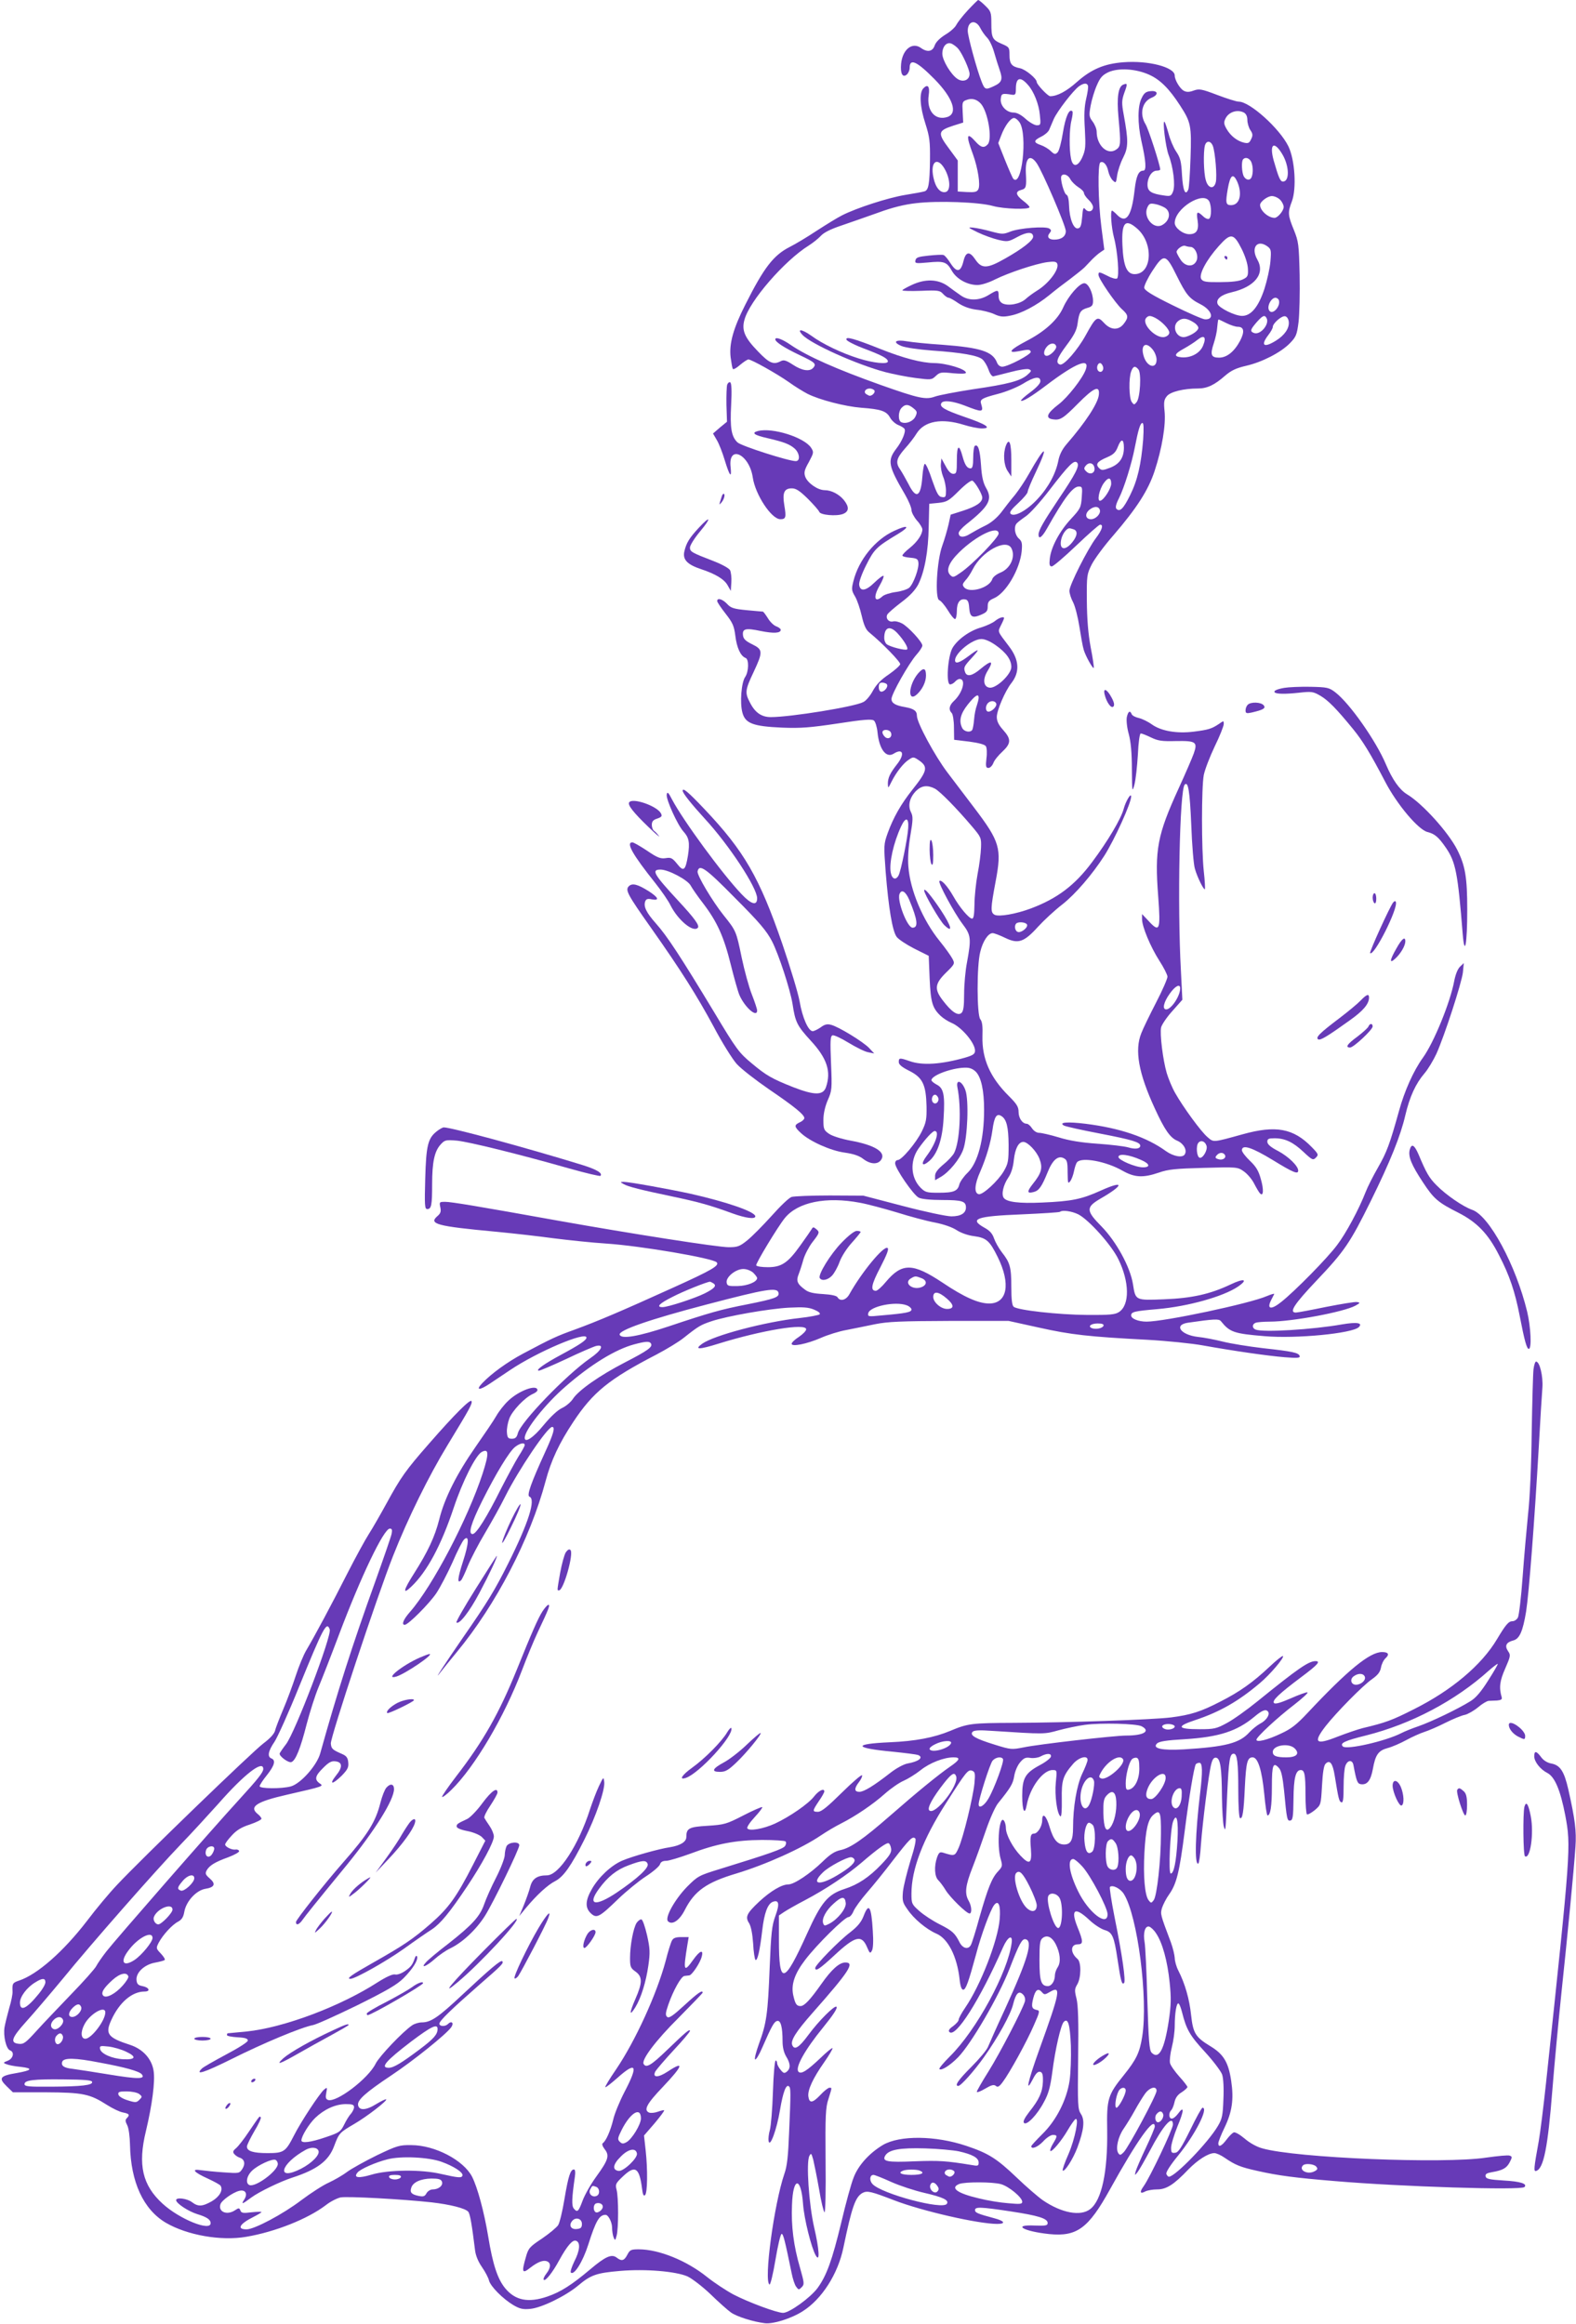 <?xml version="1.0" standalone="no"?>
<!DOCTYPE svg PUBLIC "-//W3C//DTD SVG 20010904//EN"
 "http://www.w3.org/TR/2001/REC-SVG-20010904/DTD/svg10.dtd">
<svg version="1.0" xmlns="http://www.w3.org/2000/svg"
 width="868pt" height="1280pt" viewBox="0 0 868 1280"
 preserveAspectRatio="xMidYMid meet">
<g transform="translate(0,1280) scale(0.1,-0.1)"
fill="#673ab7" stroke="none">
<path d="M5330 12743 c-29 -31 -57 -68 -63 -80 -6 -13 -32 -37 -59 -53 -32
-20 -53 -41 -60 -60 -11 -34 -40 -40 -76 -14 -48 34 -101 -8 -109 -87 -5 -54
8 -79 31 -60 9 8 16 24 16 37 0 55 39 37 137 -62 101 -103 130 -187 72 -208
-68 -23 -117 34 -104 120 7 47 -5 63 -29 38 -24 -24 -20 -101 11 -196 23 -72
26 -98 25 -198 -2 -136 -8 -167 -30 -174 -9 -3 -58 -12 -108 -20 -95 -16 -265
-71 -346 -112 -26 -13 -89 -52 -140 -85 -51 -34 -118 -74 -148 -89 -90 -46
-142 -113 -245 -318 -66 -130 -90 -215 -81 -290 4 -30 9 -59 12 -64 3 -5 21 5
40 22 19 16 40 30 46 30 17 0 156 -78 223 -125 33 -24 79 -52 102 -64 67 -34
208 -70 296 -77 109 -8 139 -18 159 -54 9 -17 30 -35 45 -41 15 -6 31 -15 35
-22 8 -14 -13 -67 -46 -109 -50 -66 -44 -94 49 -253 19 -33 35 -71 35 -84 0
-13 14 -39 30 -58 17 -18 30 -41 30 -49 0 -28 -28 -69 -69 -102 -23 -18 -41
-37 -41 -42 0 -5 19 -10 43 -12 35 -3 43 -7 45 -26 5 -31 -27 -118 -50 -139
-10 -9 -43 -20 -74 -24 -31 -4 -64 -15 -73 -23 -45 -41 -54 -5 -15 61 14 25
23 47 20 51 -4 3 -26 -14 -50 -37 -48 -47 -79 -51 -84 -12 -2 14 14 60 39 109
44 88 57 100 175 171 70 42 56 53 -21 17 -105 -48 -196 -160 -225 -278 -11
-43 -10 -51 9 -83 12 -20 28 -68 37 -107 12 -52 23 -77 42 -92 73 -60 172
-162 170 -175 -2 -8 -30 -33 -63 -56 -42 -28 -68 -55 -87 -89 -14 -27 -38 -56
-53 -63 -48 -26 -401 -83 -510 -83 -51 0 -87 25 -115 81 -28 53 -26 69 20 166
53 113 52 125 -7 154 -37 18 -49 30 -51 50 -4 36 14 41 99 23 70 -14 109 -12
109 7 0 5 -11 14 -25 19 -14 5 -35 26 -46 45 -12 19 -24 35 -27 36 -4 0 -45 4
-90 8 -72 7 -87 12 -108 35 -25 26 -54 35 -54 15 0 -6 21 -37 46 -69 39 -50
47 -67 54 -123 8 -65 29 -111 56 -121 20 -7 18 -76 -2 -105 -21 -30 -30 -143
-15 -197 16 -59 59 -75 219 -82 102 -4 154 0 307 23 141 22 188 25 198 16 8
-6 17 -35 20 -65 9 -92 47 -143 88 -118 52 33 64 -1 20 -57 -39 -50 -51 -75
-51 -108 1 -27 1 -27 20 11 26 52 66 103 96 122 22 15 26 15 49 0 59 -39 55
-59 -30 -166 -62 -78 -105 -153 -136 -239 -22 -62 -22 -67 -11 -215 16 -199
37 -324 60 -356 10 -14 54 -43 97 -65 l80 -40 5 -125 c6 -132 15 -163 62 -207
13 -12 39 -29 58 -37 56 -23 130 -111 130 -153 0 -18 -9 -25 -52 -38 -133 -38
-238 -45 -308 -20 -55 19 -60 19 -60 -5 0 -14 17 -28 59 -49 73 -37 91 -76 94
-195 1 -71 -2 -89 -26 -138 -31 -63 -111 -158 -133 -158 -8 0 -14 -8 -14 -18
0 -28 101 -175 130 -189 15 -8 66 -13 130 -13 109 0 130 -7 130 -41 0 -32 -29
-49 -80 -49 -27 0 -145 25 -267 57 l-218 57 -185 1 c-102 0 -196 -4 -210 -8
-14 -4 -63 -51 -110 -104 -47 -52 -107 -113 -133 -134 -43 -35 -55 -39 -104
-39 -60 0 -534 74 -938 146 -451 81 -590 104 -623 104 -32 0 -33 -1 -27 -30 5
-22 2 -33 -14 -47 -53 -45 -10 -57 324 -88 94 -9 235 -25 315 -36 80 -10 210
-24 290 -29 192 -13 583 -80 607 -103 17 -18 -26 -43 -238 -139 -291 -132
-416 -185 -544 -232 -100 -36 -126 -48 -284 -132 -88 -47 -176 -111 -225 -163
-38 -40 -16 -41 41 -3 22 15 73 49 112 75 150 101 421 216 421 179 0 -14 -37
-39 -141 -95 -91 -49 -143 -86 -121 -87 7 0 75 29 150 64 75 36 150 68 165 72
48 11 30 -25 -33 -68 -131 -91 -383 -352 -398 -413 -6 -23 -14 -30 -33 -30
-20 0 -25 6 -27 34 -2 19 4 53 13 77 16 43 85 116 130 136 14 6 25 15 25 20 0
36 -104 -2 -163 -60 -21 -20 -50 -57 -64 -82 -14 -25 -66 -101 -114 -170 -103
-148 -171 -282 -200 -400 -24 -95 -63 -178 -138 -296 -60 -94 -66 -122 -15
-73 86 82 163 225 233 434 49 147 121 289 154 307 40 21 41 -7 5 -119 -82
-250 -275 -619 -400 -762 -37 -42 -48 -71 -29 -71 19 0 134 115 174 174 22 33
62 110 89 170 26 61 55 117 63 125 30 30 28 -19 -5 -120 -30 -93 -33 -126 -10
-103 5 5 22 41 37 79 16 39 58 120 94 180 36 61 87 152 112 203 72 144 232
382 258 382 18 0 8 -37 -37 -135 -80 -175 -104 -243 -88 -249 36 -14 -5 -144
-117 -368 -73 -146 -113 -212 -249 -408 -100 -145 -172 -255 -123 -190 10 13
50 63 89 110 215 260 404 623 489 942 30 113 75 209 152 325 109 165 198 237
459 372 55 29 123 70 150 92 82 65 93 71 152 91 87 29 316 69 427 75 80 4 108
2 139 -11 24 -10 36 -20 30 -26 -5 -4 -54 -14 -109 -20 -191 -21 -472 -95
-538 -142 -46 -33 -17 -33 91 1 239 74 482 114 482 79 0 -9 -18 -27 -40 -42
-22 -14 -40 -31 -40 -38 0 -18 84 -1 160 32 38 17 102 37 142 44 40 8 111 22
158 32 70 14 141 17 410 18 l325 0 168 -37 c175 -39 272 -50 597 -67 107 -6
245 -20 305 -31 167 -30 353 -57 450 -65 72 -6 87 -4 83 7 -6 18 -39 25 -203
43 -77 9 -176 25 -220 36 -44 11 -106 23 -138 26 -94 11 -134 66 -55 78 145
21 171 22 182 9 49 -61 71 -69 241 -83 174 -15 484 15 519 50 23 23 -10 29
-92 15 -164 -29 -434 -45 -476 -29 -21 8 -21 30 0 38 9 3 43 6 77 6 124 0 407
53 472 88 27 15 28 17 8 20 -11 2 -88 -11 -170 -27 -82 -17 -157 -31 -166 -31
-39 0 -10 45 112 174 156 164 187 210 301 441 107 217 164 359 190 472 24 102
57 174 105 230 20 23 49 72 66 108 45 100 139 390 146 448 l5 52 -21 -20 c-13
-13 -25 -43 -32 -80 -22 -117 -111 -336 -172 -421 -52 -72 -102 -184 -132
-294 -51 -183 -67 -226 -115 -310 -27 -47 -58 -108 -69 -137 -37 -95 -108
-227 -156 -290 -52 -71 -234 -256 -309 -315 -55 -44 -80 -40 -56 9 8 16 16 31
18 35 2 4 -16 -1 -40 -11 -93 -41 -564 -141 -663 -141 -45 0 -85 16 -85 34 0
20 17 24 145 35 170 15 361 69 442 123 60 41 36 49 -39 13 -114 -54 -214 -76
-368 -82 -157 -6 -156 -7 -170 83 -15 95 -92 235 -173 318 -86 87 -87 106 -7
153 132 76 134 104 3 45 -106 -48 -160 -59 -323 -66 -128 -6 -196 3 -212 26
-14 20 -2 71 25 111 16 23 27 57 31 99 7 62 26 98 52 98 24 0 73 -51 89 -93
19 -50 12 -78 -37 -139 -33 -42 -32 -54 5 -44 29 7 45 30 77 109 27 68 58 94
89 77 18 -9 21 -20 21 -78 1 -59 2 -65 14 -49 8 10 17 35 21 55 4 20 11 43 17
50 25 30 161 5 251 -47 66 -37 112 -40 200 -10 51 18 93 22 247 26 182 5 186
5 220 -19 19 -13 45 -43 57 -67 13 -25 27 -49 33 -55 19 -19 21 22 4 80 -12
45 -27 69 -60 100 -24 23 -44 49 -44 58 0 34 55 16 170 -54 114 -70 140 -80
140 -58 0 25 -52 76 -109 107 -43 22 -61 38 -61 52 0 16 7 19 40 19 57 0 102
-21 160 -76 47 -44 52 -46 67 -31 16 16 15 20 -22 58 -101 104 -198 122 -381
71 -166 -46 -159 -45 -193 -16 -36 30 -135 166 -179 244 -17 30 -37 79 -46
109 -21 71 -39 217 -31 252 4 15 31 56 62 90 l55 62 -8 161 c-20 361 -7 997
21 1024 19 20 28 -35 36 -220 4 -111 13 -221 20 -243 13 -47 49 -119 55 -113
2 3 0 47 -6 99 -13 122 -13 461 0 530 6 30 33 100 60 157 28 57 50 113 50 124
0 19 0 19 -27 0 -39 -26 -57 -32 -137 -42 -93 -12 -180 3 -231 39 -22 16 -55
32 -73 36 -18 4 -36 13 -39 21 -9 23 -20 16 -27 -17 -3 -18 1 -58 11 -93 11
-41 17 -103 17 -193 1 -126 2 -130 14 -85 7 26 15 100 19 165 3 69 10 117 16
117 6 0 31 -10 56 -22 39 -19 61 -22 137 -20 111 2 121 -5 99 -68 -8 -23 -46
-111 -84 -194 -117 -256 -132 -336 -112 -594 14 -187 8 -202 -54 -134 l-35 37
0 -28 c0 -41 46 -152 96 -230 24 -37 44 -77 44 -87 0 -11 -28 -76 -63 -143
-35 -68 -72 -144 -81 -168 -38 -94 -15 -221 74 -414 54 -118 85 -163 125 -179
34 -15 55 -52 40 -75 -12 -20 -62 -11 -103 18 -106 77 -252 127 -444 151 -98
12 -150 8 -118 -10 9 -5 98 -25 198 -44 181 -35 222 -48 222 -67 0 -17 -27
-21 -67 -9 -21 6 -96 15 -168 20 -88 6 -157 17 -214 35 -47 14 -95 25 -108 25
-13 0 -29 10 -39 25 -9 14 -22 25 -29 25 -24 0 -45 31 -45 65 0 28 -10 44 -53
87 -104 103 -149 206 -146 329 2 55 -1 82 -12 95 -19 23 -20 296 0 371 14 59
44 103 68 103 9 0 40 -12 69 -26 72 -35 104 -24 181 61 32 35 92 91 135 124
71 56 164 164 230 267 56 88 149 292 148 327 -1 22 -30 -27 -41 -68 -14 -54
-88 -179 -175 -295 -94 -126 -190 -199 -336 -254 -83 -31 -176 -47 -200 -35
-23 13 -23 32 6 186 34 180 23 217 -118 403 -44 58 -111 146 -148 195 -69 91
-168 274 -168 312 0 27 -16 39 -65 48 -54 9 -75 22 -75 45 0 27 95 195 137
243 18 20 33 43 33 51 0 20 -78 104 -112 122 -17 9 -39 14 -49 11 -24 -6 -43
17 -32 38 5 9 40 39 78 68 47 35 76 67 92 97 35 70 56 182 58 320 l3 125 51 5
c46 5 57 11 113 67 37 37 68 59 74 55 17 -10 54 -75 54 -93 0 -26 -32 -48
-105 -72 l-69 -22 -12 -55 c-7 -30 -22 -82 -34 -115 -30 -81 -42 -291 -17
-301 9 -3 30 -28 47 -55 16 -27 34 -49 40 -49 5 0 10 20 10 44 0 47 17 70 47
64 13 -2 19 -14 21 -46 4 -51 17 -59 66 -38 30 13 36 20 36 45 0 25 6 33 33
45 66 27 143 157 154 258 4 45 2 56 -16 72 -21 19 -28 61 -13 81 4 6 26 23 49
39 24 15 83 81 132 145 109 142 137 169 153 153 16 -16 -6 -60 -102 -202 -84
-126 -110 -171 -110 -195 0 -28 19 -15 46 33 97 172 143 232 176 232 19 0 20
-5 16 -59 -4 -56 -7 -63 -60 -120 -62 -67 -109 -154 -116 -218 -4 -34 -1 -43
11 -43 8 0 69 52 135 115 66 63 125 115 131 115 20 0 11 -29 -23 -74 -46 -61
-146 -259 -146 -290 0 -14 9 -43 21 -65 11 -22 26 -82 34 -133 8 -51 18 -109
24 -128 11 -36 50 -105 55 -99 2 2 -5 54 -17 114 -14 76 -20 155 -21 255 -1
140 0 147 27 201 16 31 69 103 119 160 129 150 192 248 227 354 41 124 63 256
55 330 -5 50 -3 64 13 83 19 24 93 42 170 42 52 0 92 19 151 71 34 29 60 41
115 54 88 20 191 73 241 124 34 35 39 46 48 117 5 44 8 160 6 259 -4 170 -6
184 -32 249 -33 80 -34 96 -11 156 27 71 17 230 -19 304 -48 98 -212 246 -273
246 -13 0 -66 17 -119 37 -87 33 -99 35 -130 24 -24 -9 -39 -9 -54 -1 -21 11
-50 59 -50 84 0 46 -146 84 -283 73 -104 -8 -176 -38 -255 -108 -58 -52 -109
-79 -148 -79 -13 0 -74 65 -74 78 0 19 -62 70 -92 76 -46 9 -58 24 -58 73 0
42 -2 44 -44 62 -51 22 -56 33 -56 115 0 57 -3 65 -33 94 -18 18 -36 32 -39
32 -3 0 -29 -26 -58 -57z m70 -99 c8 -16 25 -40 37 -52 12 -12 29 -47 38 -79
9 -32 23 -76 31 -99 18 -51 12 -68 -31 -88 -47 -22 -51 -21 -69 25 -25 63 -76
249 -76 279 0 56 45 65 70 14z m-122 -113 c23 -28 62 -115 62 -138 0 -34 -35
-48 -66 -28 -36 23 -84 103 -84 139 0 42 26 69 54 54 11 -6 27 -18 34 -27z
m1052 -143 c60 -27 110 -77 170 -170 59 -91 63 -111 57 -287 -3 -86 -8 -164
-12 -174 -16 -39 -30 -8 -35 79 -4 75 -9 95 -32 129 -15 22 -34 67 -42 99 -9
32 -19 62 -22 65 -13 11 6 -139 22 -182 26 -67 38 -167 25 -201 -10 -26 -15
-28 -49 -23 -72 10 -92 23 -92 60 0 40 24 77 51 77 10 0 19 3 19 6 0 23 -65
225 -81 250 -34 56 -19 123 32 145 41 16 38 41 -3 37 -26 -2 -37 -10 -50 -38
-23 -44 -23 -140 -2 -235 26 -114 29 -165 11 -165 -26 0 -39 -28 -48 -106 -16
-144 -46 -188 -95 -139 -13 14 -27 25 -29 25 -11 0 -4 -93 10 -147 21 -78 31
-218 17 -227 -6 -4 -29 2 -51 14 -48 24 -51 24 -51 6 0 -21 93 -156 129 -189
36 -32 38 -45 10 -81 -29 -37 -72 -35 -109 6 -36 39 -44 34 -100 -68 -45 -82
-121 -169 -142 -162 -26 9 -17 35 36 106 42 56 56 83 61 120 8 62 16 75 54 86
25 7 31 14 31 38 0 45 -26 98 -48 98 -27 0 -88 -70 -116 -133 -30 -68 -101
-133 -204 -186 -89 -47 -106 -68 -44 -56 56 11 64 11 69 -2 5 -14 -126 -83
-157 -83 -12 0 -24 9 -29 23 -24 61 -90 82 -301 98 -80 5 -167 14 -195 19 -64
11 -82 -4 -30 -26 23 -9 92 -19 169 -25 162 -11 251 -27 276 -48 11 -9 26 -34
34 -56 8 -24 19 -39 27 -38 8 2 51 12 96 24 45 12 90 19 100 15 16 -7 15 -10
-10 -32 -38 -32 -103 -50 -297 -78 -91 -14 -185 -32 -209 -40 -52 -19 -87 -12
-299 63 -244 87 -405 158 -497 221 -46 32 -85 46 -85 31 0 -15 50 -47 134 -87
85 -40 93 -48 76 -69 -20 -24 -63 -17 -113 16 -37 24 -50 28 -66 20 -41 -22
-64 -12 -127 54 -73 75 -90 116 -74 173 27 103 220 326 355 410 22 14 51 37
65 52 17 19 55 38 115 58 50 17 141 49 203 71 76 28 144 45 209 52 118 14 347
6 423 -16 58 -16 200 -21 200 -6 0 5 -16 21 -35 35 -41 32 -45 51 -10 60 27 7
29 17 25 93 -4 83 22 107 59 55 32 -45 161 -346 161 -375 0 -29 -24 -47 -64
-47 -31 0 -42 16 -25 36 10 13 10 17 -2 25 -20 14 -166 3 -215 -17 -38 -15
-45 -15 -105 1 -35 10 -80 19 -99 21 -32 3 -30 1 25 -26 33 -16 84 -34 113
-41 51 -12 56 -11 106 16 53 29 86 29 86 1 0 -20 -58 -66 -154 -120 -98 -56
-129 -58 -164 -6 -32 48 -53 45 -66 -10 -15 -60 -37 -63 -71 -10 -14 22 -31
43 -38 45 -7 3 -43 1 -82 -3 -57 -6 -70 -10 -73 -26 -4 -17 1 -18 67 -12 90 9
105 4 133 -45 25 -45 85 -79 141 -79 22 0 63 13 98 31 75 37 222 86 287 95 38
5 50 3 55 -9 12 -31 -48 -110 -113 -149 -19 -12 -47 -32 -61 -45 -31 -28 -96
-40 -128 -24 -14 8 -21 21 -21 41 0 36 -4 36 -55 5 -52 -32 -111 -33 -154 -2
-17 12 -50 35 -72 52 -54 38 -124 40 -198 5 -28 -13 -51 -26 -51 -29 0 -4 46
-5 103 -3 94 4 104 2 121 -17 11 -12 24 -21 30 -21 6 0 30 -13 54 -30 29 -19
62 -31 100 -36 31 -3 75 -14 97 -24 32 -15 50 -17 88 -9 61 11 146 56 217 114
30 25 82 65 115 89 33 25 68 53 79 64 10 11 29 30 41 43 13 13 33 31 45 39
l22 15 -16 124 c-18 140 -21 346 -6 356 17 10 37 -13 44 -49 4 -18 15 -41 25
-50 17 -16 18 -15 24 29 4 25 18 68 33 97 29 57 29 93 3 236 -12 65 -11 79 3
120 19 51 18 55 -5 46 -28 -10 -37 -70 -27 -179 14 -152 13 -162 -14 -180 -47
-31 -106 24 -106 100 0 14 -10 39 -22 55 -20 27 -21 34 -11 89 6 32 21 82 34
111 18 42 30 56 63 72 55 25 151 20 226 -14z m-669 -55 c33 -36 61 -108 66
-165 6 -55 5 -58 -17 -58 -12 0 -40 16 -61 35 -25 23 -49 35 -67 35 -39 0 -75
39 -70 76 3 29 7 31 63 22 17 -2 20 3 20 32 0 63 24 71 66 23z m331 -5 c3 -7
-2 -39 -10 -73 -10 -43 -12 -90 -7 -167 5 -95 4 -113 -14 -154 -24 -53 -52
-57 -62 -9 -11 50 -10 164 2 211 6 25 9 48 5 51 -17 17 -38 -31 -52 -118 -8
-51 -21 -100 -29 -108 -13 -13 -18 -12 -38 7 -12 12 -37 27 -55 33 -41 14 -40
25 2 46 19 9 38 25 44 37 5 12 17 39 26 61 20 44 107 157 139 180 26 18 44 19
49 3z m-589 -100 c38 -45 63 -191 38 -222 -20 -23 -38 -20 -68 14 -50 56 -54
36 -14 -71 27 -75 42 -169 29 -192 -7 -14 -19 -17 -61 -15 l-52 3 0 85 0 86
-47 64 c-66 88 -63 100 23 128 l54 17 -3 58 c-3 52 -2 58 20 66 30 12 58 5 81
-21z m1448 -48 c12 -7 19 -21 19 -41 0 -16 7 -41 16 -55 14 -20 15 -30 5 -50
-10 -22 -16 -25 -39 -20 -38 9 -74 37 -96 75 -15 26 -17 37 -7 57 17 37 65 53
102 34z m-1235 -55 c44 -68 12 -360 -35 -310 -5 6 -25 52 -46 104 l-37 93 17
44 c20 52 51 94 70 94 8 0 22 -11 31 -25z m1064 -129 c13 -35 24 -169 16 -200
-10 -41 -43 -34 -55 12 -12 40 -14 154 -5 190 8 29 32 28 44 -2z m381 -43 c40
-65 43 -153 5 -153 -15 0 -24 22 -51 116 -25 90 1 111 46 37z m-171 -42 c11
-22 13 -61 4 -85 -8 -22 -31 -20 -44 3 -11 22 -14 84 -3 94 12 13 32 7 43 -12z
m-1682 -51 c27 -54 27 -113 -1 -118 -29 -6 -55 26 -66 80 -20 93 26 119 67 38z
m688 -49 c7 -12 26 -31 43 -42 17 -10 31 -25 31 -32 0 -7 11 -24 25 -37 14
-13 25 -31 25 -41 0 -24 -26 -31 -42 -12 -11 14 -14 8 -18 -43 -4 -46 -9 -60
-23 -62 -24 -5 -47 54 -49 124 -1 34 -6 58 -14 61 -14 5 -37 90 -28 104 10 16
38 6 50 -20z m920 -16 c27 -66 11 -125 -36 -125 -29 0 -31 13 -18 89 14 80 30
91 54 36z m234 -95 c11 -11 20 -29 20 -40 0 -21 -33 -60 -50 -60 -35 0 -80 40
-80 71 0 18 41 49 65 49 14 0 34 -9 45 -20z m-390 -9 c13 -26 13 -88 -1 -96
-6 -4 -21 2 -33 14 -33 31 -38 26 -30 -24 8 -53 -6 -75 -46 -75 -35 0 -80 35
-80 62 0 80 158 178 190 119z m-243 -36 c34 -23 26 -72 -17 -95 -47 -25 -105
44 -81 97 10 22 16 24 43 19 18 -3 42 -13 55 -21z m-153 -115 c91 -81 81 -250
-15 -250 -43 0 -62 45 -67 158 -6 127 15 151 82 92z m574 -110 c20 -40 34 -84
35 -110 2 -40 -1 -46 -28 -59 -20 -10 -63 -15 -124 -15 -79 -1 -95 2 -105 17
-15 24 28 105 96 181 66 74 82 73 126 -14z m141 14 c22 -16 23 -22 18 -84 -3
-36 -18 -104 -33 -151 -33 -100 -74 -149 -123 -149 -39 0 -126 43 -135 66 -10
26 20 51 77 64 129 30 186 103 142 180 -37 65 -2 113 54 74z m-423 -4 c25 0
46 -44 35 -74 -16 -40 -65 -37 -91 7 -11 17 -20 35 -20 39 0 15 33 39 47 34 8
-3 21 -6 29 -6z m-76 -157 c53 -107 69 -127 132 -159 63 -32 79 -85 25 -83
-12 0 -92 35 -177 77 -116 57 -156 82 -158 97 -1 11 19 53 45 93 63 97 74 95
133 -25z m563 -135 c13 -34 -35 -87 -53 -58 -14 22 11 70 35 70 7 0 15 -6 18
-12z m-680 -99 c36 -19 77 -62 77 -81 0 -10 -10 -20 -25 -24 -47 -12 -129 71
-103 104 13 15 23 15 51 1z m612 0 c20 -32 -33 -97 -69 -83 -23 9 -20 18 15
59 33 37 44 42 54 24z m123 -21 c4 -35 -22 -74 -70 -104 -67 -42 -87 -28 -43
30 14 18 25 38 25 45 0 20 49 63 68 59 10 -2 18 -14 20 -30z m-520 -6 c12 -8
22 -20 22 -28 0 -15 -32 -38 -68 -49 -51 -15 -84 59 -40 89 24 17 47 13 86
-12z m177 -2 c22 -11 50 -20 62 -20 35 0 39 -27 13 -77 -32 -60 -73 -93 -116
-93 -44 0 -50 16 -29 79 9 27 18 67 19 88 4 41 5 43 9 43 1 0 20 -9 42 -20z
m-129 -124 c-17 -42 -68 -69 -120 -64 -43 4 -39 19 15 48 25 14 58 35 74 48
37 30 51 16 31 -32z m-809 -3 c5 -15 -32 -53 -52 -53 -20 0 -19 29 2 52 18 20
44 21 50 1z m532 -19 c12 -15 21 -39 21 -55 0 -53 -51 -42 -70 16 -21 64 10
88 49 39z m-370 -112 c-18 -48 -99 -151 -147 -188 -67 -51 -77 -78 -32 -84 39
-6 57 6 136 86 90 91 122 104 116 49 -5 -47 -73 -151 -178 -272 -25 -29 -39
-59 -45 -90 -14 -71 -54 -147 -115 -212 -58 -63 -128 -101 -148 -81 -8 8 4 24
42 59 28 26 52 54 52 62 0 8 20 57 45 109 74 156 52 150 -38 -10 -20 -36 -54
-87 -76 -115 -23 -27 -58 -72 -78 -99 -24 -30 -56 -57 -88 -72 -27 -13 -65
-34 -83 -45 -34 -22 -62 -20 -62 5 0 8 19 30 42 48 125 99 146 137 109 200
-16 28 -24 62 -28 126 -6 85 -16 117 -34 106 -5 -3 -9 -32 -9 -65 0 -43 -4
-59 -14 -59 -20 0 -32 19 -45 67 -19 70 -31 61 -31 -21 0 -69 -2 -76 -20 -76
-13 0 -27 14 -42 43 l-23 42 -3 -31 c-2 -18 4 -49 12 -69 9 -21 16 -55 16 -77
0 -35 -2 -39 -22 -36 -19 2 -28 19 -54 93 -16 50 -34 90 -40 90 -5 0 -11 -31
-14 -70 -8 -112 -34 -127 -76 -42 -15 28 -35 64 -45 79 -28 39 -23 62 24 116
24 26 53 64 65 84 43 69 138 86 260 48 35 -11 80 -20 99 -20 59 0 25 23 -96
64 -109 38 -139 55 -126 76 11 17 63 11 128 -14 97 -38 105 -38 91 8 -9 26 3
33 91 56 44 11 105 36 137 55 64 40 98 45 98 15 0 -12 -21 -35 -56 -61 -30
-22 -53 -43 -51 -46 8 -7 57 22 140 85 165 125 243 155 216 84z m95 21 c9 -22
-10 -41 -25 -26 -13 13 -5 43 10 43 5 0 12 -8 15 -17z m196 -18 c17 -20 10
-156 -10 -180 -13 -16 -15 -16 -27 1 -15 21 -17 131 -3 168 11 30 22 33 40 11z
m-1454 -116 c6 -10 -11 -29 -26 -29 -3 0 -11 4 -19 9 -17 11 -5 31 19 31 10 0
22 -5 26 -11z m215 -98 c20 -16 22 -22 11 -45 -12 -26 -50 -43 -77 -32 -20 7
-19 60 1 80 20 21 37 20 65 -3z m1265 -173 c-11 -136 -31 -224 -72 -306 -36
-73 -56 -94 -75 -75 -7 7 -3 26 14 59 28 56 70 190 87 279 19 98 30 135 42
135 7 0 8 -28 4 -92z m-106 -44 c0 -55 -24 -90 -75 -110 -42 -16 -48 -16 -62
-2 -21 21 -10 36 44 59 35 15 48 27 60 59 18 46 33 44 33 -6z m-162 -112 c4
-28 -24 -40 -45 -19 -14 13 -14 19 -3 32 18 22 44 15 48 -13z m92 -86 c0 -26
-38 -87 -59 -94 -21 -7 -8 61 19 98 24 33 40 31 40 -4z m-62 -147 c4 -21 -24
-49 -49 -49 -31 0 -36 30 -9 52 27 22 53 20 58 -3z m-144 -105 c24 -9 19 -38
-10 -73 -40 -48 -72 -38 -59 19 7 30 29 60 45 60 5 0 15 -3 24 -6z m-414 -23
c0 -22 -145 -172 -209 -215 -38 -27 -43 -28 -57 -14 -26 25 -9 69 49 126 95
93 217 151 217 103z m70 -80 c25 -47 -5 -113 -60 -135 -22 -9 -41 -24 -45 -36
-15 -48 -126 -80 -155 -45 -11 13 -9 19 7 38 12 12 30 40 41 62 49 97 182 170
212 116z m-628 -468 c36 -39 62 -82 54 -90 -8 -8 -95 14 -113 29 -7 6 -13 21
-13 33 0 60 30 72 72 28z m-57 -283 c8 -13 -13 -40 -31 -40 -8 0 -14 10 -14
25 0 18 5 25 19 25 11 0 23 -5 26 -10z m22 -266 c9 -23 -13 -40 -32 -24 -8 7
-15 19 -15 26 0 19 39 18 47 -2z m242 -308 c28 -15 117 -105 206 -210 48 -57
50 -61 48 -115 -1 -31 -9 -96 -19 -146 -9 -49 -17 -125 -17 -167 -1 -54 -4
-78 -13 -78 -17 0 -69 62 -104 124 -32 56 -66 93 -76 83 -9 -9 81 -175 127
-236 47 -62 49 -80 25 -211 -9 -45 -16 -124 -16 -175 0 -71 -4 -95 -15 -105
-20 -17 -55 7 -102 69 -48 62 -45 92 17 153 49 48 50 50 35 78 -8 15 -39 59
-70 97 -93 115 -162 279 -172 409 -4 46 0 107 11 172 15 88 15 105 3 129 -18
36 -7 81 29 117 30 29 62 33 103 12z m-147 -217 c-3 -54 -40 -237 -53 -261
-15 -28 -36 -21 -43 15 -10 53 15 165 57 255 25 54 43 49 39 -9z m6 -396 c46
-110 51 -153 18 -153 -29 0 -86 148 -72 185 11 29 34 15 54 -32z m648 -135 c9
-15 -32 -49 -51 -41 -15 5 -20 34 -8 46 11 11 51 8 59 -5z m844 -352 c0 -42
-49 -116 -77 -116 -23 0 -14 40 19 86 31 44 58 57 58 30z m-1126 -459 c30 -30
46 -104 46 -210 0 -163 -34 -292 -91 -347 -21 -20 -41 -49 -45 -63 -9 -38 -31
-47 -114 -47 -65 0 -74 2 -100 28 -54 55 -59 145 -13 213 38 54 79 99 91 99
28 0 6 -70 -45 -138 -33 -44 -25 -61 14 -28 46 39 74 121 80 237 8 128 0 165
-37 184 -17 9 -30 20 -30 25 0 26 109 67 183 69 27 1 44 -6 61 -22z m-207
-143 c8 -21 -13 -42 -28 -27 -13 13 -5 43 11 43 6 0 13 -7 17 -16z m349 -102
c28 -18 38 -60 39 -157 0 -91 -2 -104 -27 -147 -32 -54 -115 -130 -137 -126
-27 5 -24 54 8 125 34 79 57 157 67 228 10 74 23 95 50 77z m1129 -163 c8 -23
-21 -72 -38 -66 -16 5 -21 65 -7 82 14 17 37 9 45 -16z m101 -50 c10 -17 -12
-32 -36 -24 -17 5 -19 10 -9 21 14 17 35 18 45 3z m-462 -28 c49 -21 54 -41
11 -41 -41 0 -135 40 -135 57 0 21 59 13 124 -16z m-1548 -236 c44 -8 136 -33
206 -54 70 -22 163 -47 207 -55 50 -10 96 -26 120 -42 23 -15 62 -29 95 -33
69 -9 87 -26 131 -115 73 -148 53 -256 -47 -256 -59 0 -138 35 -257 115 -164
109 -223 110 -312 4 -22 -27 -47 -49 -55 -49 -32 0 -25 35 25 130 36 70 48
101 39 106 -21 13 -142 -133 -210 -255 -18 -33 -51 -41 -65 -17 -5 9 -33 15
-80 18 -52 3 -80 9 -99 24 -44 32 -50 49 -35 86 7 18 19 55 26 81 8 27 30 69
49 94 41 53 42 56 20 74 -13 11 -17 11 -24 -2 -5 -8 -33 -49 -62 -89 -69 -97
-104 -120 -179 -120 -32 0 -61 4 -64 10 -5 8 119 213 157 260 72 89 228 120
414 85z m1203 -64 c58 -30 182 -168 220 -246 62 -125 64 -253 4 -292 -21 -14
-50 -17 -177 -16 -155 1 -381 26 -403 45 -9 7 -13 41 -13 109 0 109 -7 134
-52 191 -17 22 -36 56 -43 76 -9 27 -24 44 -54 60 -85 48 -45 63 207 73 113 5
208 11 210 14 12 11 65 4 101 -14z m-1791 -321 c12 -12 22 -25 22 -30 0 -21
-53 -43 -108 -44 -51 -1 -57 1 -60 20 -4 30 50 74 92 74 19 0 41 -9 54 -20z
m926 -30 c33 -12 33 -38 1 -50 -50 -19 -101 24 -57 49 22 13 25 13 56 1z
m-1145 -29 c20 -13 6 -28 -47 -55 -54 -27 -203 -76 -233 -76 -37 0 -18 20 54
56 61 32 190 83 207 84 3 0 11 -4 19 -9z m359 -53 c4 -23 -19 -32 -174 -63
-144 -28 -207 -46 -431 -121 -165 -55 -261 -72 -270 -46 -9 24 167 85 481 167
328 86 388 96 394 63z m927 -31 c41 -35 41 -57 1 -57 -34 0 -76 37 -76 66 0
34 29 31 75 -9z m-221 -37 c14 -5 26 -16 26 -23 0 -15 -29 -21 -169 -33 -68
-7 -73 -6 -69 12 7 38 150 68 212 44z m1084 -112 c-5 -15 -42 -22 -64 -14 -25
10 -5 26 32 26 24 0 34 -4 32 -12z m-2493 -98 c12 -19 -16 -39 -144 -105 -139
-72 -255 -153 -286 -201 -11 -17 -38 -40 -60 -50 -25 -12 -62 -47 -101 -94
-55 -68 -104 -101 -104 -70 0 43 113 186 225 283 139 121 274 204 378 232 64
17 84 18 92 5z m-695 -560 c0 -5 -15 -33 -34 -62 -18 -29 -61 -109 -96 -177
-78 -157 -137 -251 -157 -251 -26 0 -9 58 52 181 76 152 150 274 182 299 27
21 53 26 53 10z"/>
<path d="M4420 10955 c47 -50 301 -164 457 -205 43 -11 117 -26 165 -32 85
-11 89 -11 112 11 22 21 30 22 95 15 46 -4 71 -3 71 3 0 20 -110 53 -175 53
-69 1 -169 27 -297 78 -143 57 -193 71 -186 51 3 -8 48 -31 102 -51 97 -37
126 -53 126 -69 0 -17 -80 -9 -162 17 -93 29 -199 80 -260 125 -52 37 -82 40
-48 4z"/>
<path d="M6745 11380 c3 -5 8 -10 11 -10 2 0 4 5 4 10 0 6 -5 10 -11 10 -5 0
-7 -4 -4 -10z"/>
<path d="M5540 10345 c-16 -43 -12 -107 10 -140 l20 -30 0 92 c0 94 -12 125
-30 78z"/>
<path d="M5120 8120 c0 -36 5 -72 10 -80 7 -11 10 4 10 50 0 36 -5 72 -10 80
-7 11 -10 -4 -10 -50z"/>
<path d="M5090 7895 c0 -19 86 -167 111 -191 50 -48 40 -7 -20 84 -56 83 -91
124 -91 107z"/>
<path d="M5273 6811 c23 -115 14 -299 -18 -362 -8 -15 -35 -44 -60 -64 -31
-26 -45 -45 -45 -62 l0 -24 31 18 c47 27 105 98 124 151 24 66 32 273 12 327
-18 51 -53 64 -44 16z"/>
<path d="M4636 5956 c-63 -65 -132 -178 -121 -196 11 -18 45 -11 68 14 12 13
31 47 41 75 11 30 39 74 67 105 27 30 49 57 49 60 0 3 -10 6 -21 6 -13 0 -45
-25 -83 -64z"/>
<path d="M4005 10681 c-3 -11 -5 -61 -4 -112 l3 -92 -39 -32 -38 -33 21 -36
c12 -20 31 -69 43 -109 27 -89 40 -106 33 -41 -15 128 103 73 122 -56 14 -95
103 -230 152 -230 30 0 33 10 22 75 -12 71 -1 95 41 95 23 0 43 -13 88 -57 32
-32 60 -64 63 -72 5 -18 94 -26 131 -12 33 13 35 38 6 75 -26 33 -70 56 -107
56 -38 0 -94 39 -107 74 -8 23 -5 37 20 81 27 51 28 54 12 79 -38 57 -212 112
-292 92 -39 -10 -22 -23 54 -40 90 -21 121 -33 149 -58 27 -26 30 -68 5 -68
-40 0 -299 83 -321 103 -34 32 -42 80 -35 208 4 78 2 118 -5 123 -6 3 -13 -3
-17 -13z"/>
<path d="M3975 10065 c-16 -49 -16 -51 0 -31 15 19 20 46 10 46 -3 0 -8 -7
-10 -15z"/>
<path d="M3848 9892 c-51 -55 -68 -82 -79 -130 -10 -45 17 -72 92 -97 79 -26
129 -56 147 -90 l17 -30 3 47 c2 26 -2 56 -7 67 -6 11 -44 32 -90 50 -122 47
-131 52 -131 75 0 12 25 52 56 89 64 77 58 90 -8 19z"/>
<path d="M5481 9380 c-13 -11 -48 -27 -77 -36 -64 -18 -130 -66 -158 -113 -26
-46 -37 -201 -13 -201 8 0 20 7 27 15 7 8 18 15 25 15 37 0 18 -75 -31 -121
-26 -24 -31 -48 -12 -67 6 -6 12 -42 12 -79 l1 -68 83 -10 c52 -7 87 -16 92
-26 5 -7 7 -38 3 -66 -5 -45 -3 -53 11 -53 9 0 21 12 27 27 5 15 28 43 50 63
48 45 49 69 4 119 -25 28 -35 48 -35 72 0 36 46 143 80 186 48 61 44 129 -13
203 -66 87 -62 78 -44 116 10 19 17 37 17 39 0 11 -27 3 -49 -15z m3 -134 c58
-41 86 -80 86 -120 0 -40 -82 -118 -119 -114 -35 4 -40 46 -12 92 36 58 22 62
-39 11 -45 -38 -74 -44 -84 -19 -10 27 -7 33 35 79 50 54 44 57 -18 10 -48
-36 -73 -44 -73 -22 0 40 95 117 145 117 20 0 49 -13 79 -34z m-94 -290 c0 -8
-5 -27 -10 -42 -6 -15 -13 -49 -15 -76 -2 -26 -7 -53 -10 -58 -10 -17 -44 -11
-55 9 -20 39 -11 78 30 130 41 51 60 63 60 37z m97 -32 c5 -15 -24 -44 -43
-44 -17 0 -19 31 -2 48 15 15 40 12 45 -4z"/>
<path d="M5056 9090 c-54 -65 -58 -163 -5 -114 29 27 49 68 49 103 0 42 -14
46 -44 11z"/>
<path d="M7073 9011 c-41 -7 -61 -17 -52 -25 9 -9 57 -10 131 -2 72 8 80 7
121 -17 42 -25 87 -70 180 -184 52 -64 94 -132 176 -289 65 -125 182 -264 233
-277 40 -10 61 -28 101 -86 55 -80 66 -140 93 -476 11 -132 25 -54 25 134 0
179 -11 242 -55 330 -50 98 -192 255 -277 306 -41 25 -80 80 -116 165 -55 130
-199 335 -278 396 -35 27 -45 29 -139 31 -56 1 -120 -2 -143 -6z"/>
<path d="M6084 8974 c11 -44 36 -78 48 -66 7 7 5 22 -9 48 -25 48 -49 59 -39
18z"/>
<path d="M6872 8918 c-7 -7 -12 -20 -12 -31 0 -16 5 -18 33 -12 65 15 80 24
67 40 -15 18 -71 20 -88 3z"/>
<path d="M3760 8444 c0 -13 48 -73 122 -154 133 -144 288 -380 288 -438 0 -43
-32 -34 -85 22 -107 112 -322 406 -383 521 -21 41 -27 46 -30 28 -4 -27 60
-168 92 -203 31 -34 36 -61 25 -133 -14 -83 -24 -91 -60 -45 -26 32 -34 36
-63 31 -28 -4 -45 2 -102 41 -38 25 -74 46 -81 46 -37 0 0 -66 126 -224 34
-43 73 -99 85 -125 42 -81 123 -148 149 -122 12 12 -17 52 -108 150 -136 147
-149 171 -97 171 43 0 150 -57 166 -88 8 -15 39 -60 70 -100 76 -100 113 -182
151 -336 18 -72 39 -147 47 -166 29 -68 98 -129 98 -86 0 8 -13 47 -29 88 -16
40 -41 132 -56 203 -30 146 -31 148 -100 234 -60 75 -147 220 -143 241 9 43
44 19 207 -147 135 -135 174 -182 203 -238 37 -72 100 -265 113 -345 15 -100
25 -120 99 -201 91 -98 115 -171 85 -258 -16 -45 -63 -45 -179 0 -119 47 -150
65 -230 132 -70 58 -84 77 -207 282 -183 303 -259 420 -321 489 -53 60 -69 93
-58 122 5 12 14 15 36 10 44 -8 37 10 -17 45 -62 39 -91 46 -110 27 -20 -21
-8 -44 124 -231 165 -234 251 -371 343 -541 46 -88 104 -180 127 -206 24 -27
104 -89 178 -140 141 -96 195 -140 195 -159 0 -6 -11 -17 -25 -23 -32 -15 -32
-24 6 -59 49 -46 165 -98 242 -108 48 -7 79 -17 103 -36 39 -29 80 -31 98 -2
26 41 -37 80 -169 104 -49 9 -100 25 -118 37 -29 20 -32 26 -32 77 0 34 9 74
24 109 23 52 24 62 18 203 -5 124 -4 149 8 154 8 3 48 -16 89 -41 41 -25 89
-49 107 -52 l34 -7 -28 30 c-32 34 -169 118 -210 128 -21 6 -36 2 -57 -14 -16
-11 -36 -21 -44 -21 -24 0 -57 75 -72 164 -8 45 -51 187 -95 316 -126 366
-210 512 -429 743 -91 96 -120 120 -120 101z"/>
<path d="M3465 8380 c-9 -14 23 -55 106 -135 40 -38 66 -61 58 -50 -8 11 -20
24 -26 28 -7 4 -13 19 -13 33 0 19 7 28 30 35 25 9 28 14 20 29 -22 41 -158
88 -175 60z"/>
<path d="M7560 7856 c0 -14 5 -28 10 -31 6 -4 10 7 10 24 0 17 -4 31 -10 31
-5 0 -10 -11 -10 -24z"/>
<path d="M7673 7829 c-19 -24 -132 -273 -127 -279 21 -20 154 244 142 281 -2
7 -7 7 -15 -2z"/>
<path d="M7691 7576 c-38 -66 -40 -88 -5 -55 29 27 54 70 54 94 0 29 -19 15
-49 -39z"/>
<path d="M7494 7289 c-16 -17 -69 -61 -119 -99 -106 -80 -131 -105 -115 -115
12 -7 49 15 173 104 75 53 107 91 107 126 0 23 -13 18 -46 -16z"/>
<path d="M7537 7146 c-3 -8 -31 -33 -61 -56 -56 -41 -69 -60 -40 -60 19 0 124
98 124 116 0 18 -16 18 -23 0z"/>
<path d="M2405 6568 c-48 -38 -58 -77 -63 -260 -4 -146 -3 -168 11 -168 23 0
27 22 27 136 0 123 13 183 47 220 23 25 28 26 90 21 67 -7 336 -73 621 -154
89 -25 165 -43 169 -40 14 15 -23 36 -100 60 -322 99 -722 207 -763 207 -6 0
-24 -10 -39 -22z"/>
<path d="M7764 6466 c-9 -37 10 -83 72 -177 61 -93 83 -112 198 -170 101 -52
162 -115 221 -231 59 -113 89 -203 115 -337 27 -139 39 -181 50 -181 17 0 11
121 -9 205 -62 256 -209 529 -303 561 -49 17 -143 81 -196 135 -41 41 -56 67
-100 172 -23 52 -38 60 -48 23z"/>
<path d="M3434 6278 c26 -15 95 -32 266 -68 147 -31 209 -48 335 -94 72 -26
125 -33 125 -16 0 25 -155 79 -359 125 -125 27 -337 65 -367 65 -19 -1 -19 -1
0 -12z"/>
<path d="M8446 5258 c-3 -24 -7 -180 -10 -348 -2 -181 -10 -364 -20 -450 -8
-80 -22 -236 -30 -347 -8 -111 -20 -212 -26 -223 -6 -11 -19 -20 -29 -20 -22
0 -37 -17 -86 -99 -85 -143 -250 -282 -458 -386 -120 -61 -156 -74 -282 -104
-27 -7 -89 -28 -138 -47 -121 -48 -137 -34 -66 58 58 74 205 224 256 259 31
22 44 38 49 64 3 18 14 41 25 51 23 21 16 34 -19 34 -68 0 -189 -99 -412 -337
-59 -63 -90 -87 -145 -112 -73 -35 -135 -50 -135 -34 0 15 114 121 208 193 46
36 79 66 73 68 -5 2 -47 -13 -92 -33 -55 -24 -85 -33 -92 -26 -13 13 27 51
151 144 91 68 107 87 77 87 -38 0 -98 -42 -319 -221 -59 -48 -135 -102 -169
-120 -57 -31 -70 -34 -149 -34 -124 0 -132 15 -26 50 136 45 239 104 357 204
57 48 135 140 127 149 -3 3 -36 -23 -73 -58 -92 -87 -166 -139 -270 -192 -110
-57 -165 -74 -273 -88 -104 -13 -579 -29 -870 -30 -227 -1 -249 -3 -346 -44
-89 -37 -192 -57 -334 -63 -206 -9 -198 -32 18 -52 68 -7 130 -15 138 -18 33
-13 5 -36 -58 -47 -21 -4 -62 -26 -95 -52 -91 -71 -145 -104 -170 -104 -29 0
-29 19 -2 54 11 14 19 31 17 37 -2 6 -52 -37 -111 -95 -79 -78 -113 -106 -132
-106 -32 0 -31 5 5 59 17 24 30 48 30 53 0 20 -31 5 -56 -27 -30 -40 -136
-113 -216 -150 -64 -29 -142 -43 -152 -26 -4 6 14 33 40 61 26 28 45 53 42 56
-3 2 -50 -18 -104 -46 -93 -48 -105 -51 -197 -57 -103 -6 -117 -14 -117 -62 0
-27 -34 -47 -90 -56 -61 -9 -207 -50 -263 -74 -61 -26 -130 -91 -167 -156 -37
-64 -38 -104 -6 -134 32 -30 47 -22 151 79 44 42 112 98 152 124 40 26 75 56
78 67 4 13 15 19 34 19 15 0 74 18 132 39 146 55 250 75 396 76 67 0 125 -4
129 -8 5 -4 4 -16 -2 -25 -10 -16 -83 -42 -359 -127 -117 -36 -122 -39 -181
-98 -68 -70 -124 -171 -105 -190 23 -23 64 5 93 63 53 104 119 151 283 200
162 49 360 138 466 210 31 21 80 50 110 65 81 41 177 106 243 165 33 29 79 61
103 71 23 10 65 36 93 58 51 41 129 71 182 71 40 0 35 -14 -19 -51 -64 -44
-184 -142 -329 -269 -150 -131 -219 -179 -275 -191 -33 -7 -58 -24 -99 -64
-67 -65 -156 -125 -188 -125 -36 0 -96 -35 -161 -95 -69 -65 -78 -84 -55 -119
10 -17 18 -56 22 -111 2 -47 9 -88 13 -91 11 -6 24 52 37 162 11 96 30 147 58
158 34 13 39 -11 15 -76 -20 -55 -24 -93 -32 -287 -10 -253 -17 -305 -59 -419
-16 -45 -26 -83 -21 -86 5 -3 23 27 40 67 52 119 65 142 82 145 19 4 29 -34
29 -112 0 -33 7 -62 20 -84 24 -39 25 -65 4 -83 -14 -11 -19 -10 -35 10 -11
13 -19 29 -19 37 0 8 -4 14 -8 14 -5 0 -12 -78 -15 -173 -3 -94 -11 -189 -17
-210 -6 -21 -9 -48 -7 -60 7 -41 45 62 63 171 17 100 34 145 50 129 9 -9 10
-29 0 -254 -5 -129 -11 -186 -26 -227 -57 -167 -114 -590 -82 -610 5 -3 20 59
33 137 13 78 28 142 34 142 9 0 18 -36 55 -216 6 -31 17 -65 25 -75 13 -18 15
-18 30 -3 16 16 15 23 -9 108 -35 120 -49 229 -44 345 5 157 50 159 61 4 6
-80 45 -238 70 -282 24 -41 19 35 -9 155 -29 127 -45 361 -26 394 9 17 11 14
21 -21 5 -21 20 -94 32 -162 11 -67 25 -125 30 -128 5 -3 8 121 6 283 -2 251
0 295 16 342 20 65 20 61 5 61 -7 0 -30 -18 -51 -41 -42 -44 -60 -46 -65 -6
-4 36 26 100 87 187 28 40 49 76 46 78 -3 3 -33 -22 -67 -55 -73 -69 -105 -90
-120 -75 -21 21 34 120 136 245 56 69 80 106 73 113 -10 10 -98 -78 -154 -154
-53 -72 -78 -87 -90 -56 -9 25 21 73 111 175 204 231 235 279 182 279 -33 0
-76 -38 -132 -118 -62 -88 -94 -122 -115 -122 -22 0 -29 11 -40 59 -13 59 7
119 66 196 65 85 217 235 238 235 8 0 21 15 28 33 7 17 41 64 74 102 34 39 98
118 142 176 93 120 109 137 124 122 6 -6 -3 -49 -27 -124 -19 -63 -38 -139
-41 -169 -4 -49 -2 -60 24 -96 35 -53 105 -111 160 -135 64 -27 114 -125 128
-251 4 -39 11 -58 20 -58 14 0 29 41 70 192 29 111 79 246 100 274 24 31 37 0
31 -76 -9 -117 -105 -365 -190 -489 -20 -29 -36 -59 -36 -66 0 -8 -14 -23 -31
-36 -22 -15 -27 -25 -20 -32 34 -34 167 175 295 466 26 59 54 74 48 26 -20
-161 -194 -482 -341 -627 -35 -35 -61 -66 -57 -69 10 -11 59 20 103 65 72 74
224 335 283 487 53 137 69 167 88 163 43 -8 13 -110 -112 -383 -46 -99 -88
-194 -95 -211 -7 -17 -48 -66 -91 -109 -72 -72 -95 -105 -72 -105 14 0 88 83
141 158 78 110 148 237 161 292 15 60 31 77 54 54 10 -10 14 -24 11 -38 -13
-45 -138 -286 -200 -385 -36 -57 -65 -108 -65 -113 0 -6 21 2 46 17 34 20 48
24 59 15 10 -9 19 -4 38 22 37 49 133 223 172 314 31 70 33 79 17 82 -30 6
-33 18 -21 66 12 47 27 57 49 31 11 -13 16 -13 41 2 66 39 59 4 -58 -320 -63
-176 -78 -244 -34 -159 15 30 27 42 39 40 13 -3 17 -14 16 -54 -2 -57 -20 -98
-76 -168 -26 -34 -35 -53 -28 -60 15 -15 73 45 110 116 25 45 35 83 46 166 16
126 47 259 63 275 23 23 34 -12 39 -130 2 -65 -1 -152 -7 -193 -16 -108 -74
-221 -151 -296 -33 -33 -60 -62 -60 -66 0 -20 37 -4 66 27 17 19 41 35 53 35
26 0 26 -6 0 -49 -11 -18 -17 -36 -14 -39 8 -8 61 55 96 115 17 29 36 56 42
60 22 13 -2 -108 -38 -192 -21 -47 -35 -88 -32 -91 10 -10 57 63 81 127 36 97
42 151 19 185 -17 26 -18 49 -15 307 3 202 0 292 -9 328 -11 44 -11 53 4 78
22 37 23 124 1 141 -40 34 -39 80 2 80 31 0 31 15 -2 96 -39 98 -14 113 66 38
26 -25 64 -49 83 -55 43 -12 53 -34 72 -162 18 -121 24 -142 36 -130 10 10 -9
149 -53 366 -17 86 -28 160 -25 163 14 14 59 -9 77 -39 76 -122 134 -576 101
-785 -14 -88 -32 -126 -101 -212 -89 -110 -95 -131 -92 -305 3 -229 -30 -384
-93 -433 -53 -42 -158 -22 -261 48 -27 19 -92 75 -144 125 -111 106 -156 134
-278 175 -170 57 -366 59 -459 5 -75 -45 -137 -113 -162 -181 -13 -32 -43
-142 -67 -244 -51 -211 -81 -294 -131 -363 -39 -53 -155 -137 -190 -137 -34 0
-190 58 -273 101 -41 22 -106 65 -145 96 -113 91 -266 153 -377 153 -43 0 -49
-3 -63 -30 -17 -33 -31 -37 -58 -16 -28 22 -62 7 -146 -64 -102 -86 -163 -125
-236 -150 -105 -36 -177 -22 -233 46 -41 50 -68 130 -93 284 -23 138 -59 271
-89 330 -47 91 -205 174 -335 174 -65 1 -78 -3 -189 -56 -65 -32 -139 -73
-165 -92 -25 -19 -71 -45 -101 -59 -30 -13 -98 -57 -150 -96 -101 -77 -259
-161 -302 -161 -56 0 -39 30 39 69 24 12 43 24 43 26 0 3 -25 2 -55 -1 -46 -6
-56 -4 -61 10 -6 15 -9 15 -30 1 -44 -29 -93 -9 -80 33 7 22 68 65 103 74 35
9 49 -16 28 -48 -18 -28 -12 -27 40 12 42 31 160 88 225 109 136 44 200 92
230 173 27 72 30 75 110 122 71 41 184 129 177 136 -2 3 -27 -9 -55 -26 -56
-35 -95 -37 -100 -5 -4 28 42 69 183 163 123 82 302 226 330 265 17 24 2 38
-18 18 -15 -15 -47 -14 -47 2 0 16 68 81 222 216 121 105 134 118 124 128 -8
8 -68 -43 -220 -185 -132 -124 -173 -152 -223 -152 -16 0 -40 -7 -53 -16 -52
-35 -181 -171 -201 -211 -40 -82 -217 -217 -263 -200 -12 5 -14 14 -9 39 6 31
5 32 -12 18 -24 -20 -129 -179 -166 -253 -46 -90 -56 -97 -145 -97 -80 0 -114
11 -114 36 0 9 19 47 41 85 23 38 39 73 35 76 -7 8 -2 14 -64 -77 -27 -41 -60
-83 -72 -93 -17 -14 -19 -21 -10 -32 7 -8 20 -17 30 -20 27 -9 33 -34 14 -63
-16 -24 -18 -24 -103 -18 -47 3 -103 9 -125 12 -56 9 -38 -12 40 -47 34 -16
66 -33 69 -39 15 -24 -6 -60 -48 -85 -53 -30 -76 -31 -110 -5 -26 20 -87 28
-87 11 0 -18 68 -62 116 -77 53 -16 74 -30 74 -50 0 -47 -171 22 -264 107
-112 102 -138 214 -92 402 34 143 51 271 42 330 -10 66 -59 120 -129 143 -124
40 -139 61 -104 137 44 97 114 157 183 157 35 0 26 23 -12 30 -22 4 -30 11
-32 32 -5 41 42 86 101 97 26 5 51 11 54 15 4 3 -6 19 -21 35 -27 28 -27 30
-12 60 23 43 74 99 107 116 20 11 29 25 34 54 10 58 66 119 117 127 50 8 58
27 23 57 -23 20 -26 27 -17 44 15 27 45 46 120 73 34 13 61 28 59 34 -2 6 -11
10 -20 8 -20 -3 -57 15 -57 28 0 6 16 28 36 49 26 29 53 46 100 61 35 12 64
26 64 32 0 5 -10 18 -22 27 -47 39 -5 67 162 105 206 47 204 47 180 63 -29 21
-25 41 20 85 30 30 45 39 67 36 40 -4 41 -33 3 -79 -40 -51 -19 -50 32 0 32
33 39 46 36 73 -2 25 -10 36 -33 46 -55 24 -60 29 -63 58 -3 33 254 809 343
1034 81 206 197 441 300 610 124 204 137 228 132 242 -5 15 -92 -71 -234 -234
-129 -147 -156 -186 -233 -327 -34 -62 -78 -139 -98 -170 -20 -31 -73 -128
-118 -216 -86 -170 -183 -351 -227 -425 -15 -25 -41 -88 -58 -140 -17 -52 -48
-136 -69 -185 -21 -50 -42 -103 -45 -118 -5 -18 -28 -43 -64 -70 -57 -42 -668
-632 -805 -778 -43 -45 -118 -135 -167 -200 -129 -168 -274 -296 -375 -329
-35 -12 -37 -16 -35 -60 1 -14 -7 -54 -18 -90 -10 -36 -22 -84 -26 -106 -8
-49 9 -120 30 -128 26 -9 18 -45 -12 -57 -26 -10 -27 -12 -8 -19 11 -5 46 -12
79 -15 70 -8 63 -19 -23 -34 -91 -15 -100 -28 -56 -71 l36 -35 182 0 c204 -1
242 -9 337 -70 30 -19 69 -38 87 -41 35 -7 40 -13 21 -32 -9 -9 -8 -18 3 -39
8 -16 14 -62 15 -108 4 -205 74 -356 198 -429 117 -68 302 -101 442 -77 159
27 338 98 438 174 25 20 63 39 82 43 38 7 345 -10 499 -27 105 -12 188 -33
204 -52 10 -12 20 -72 37 -209 3 -30 17 -65 38 -95 18 -26 36 -60 39 -74 8
-33 77 -102 134 -136 36 -21 53 -25 94 -21 62 6 195 71 264 129 69 58 100 69
230 80 139 12 306 -2 371 -30 24 -11 82 -55 127 -98 45 -44 96 -89 113 -101
33 -23 122 -51 186 -59 45 -6 147 26 209 66 105 66 194 205 224 350 47 226 66
280 106 302 26 13 47 8 174 -41 153 -59 463 -130 567 -130 49 0 42 16 -15 31
-93 25 -107 31 -107 45 0 19 30 18 196 -7 152 -23 204 -39 204 -64 0 -14 -10
-16 -70 -14 -129 6 -64 -32 79 -47 152 -15 215 31 333 244 151 273 248 409
248 348 0 -7 -22 -60 -49 -117 -27 -57 -52 -115 -56 -129 -6 -24 -6 -25 10 -5
9 11 39 64 68 118 74 141 127 200 127 144 0 -24 -126 -290 -161 -339 -24 -33
-20 -45 9 -29 12 6 41 11 65 11 51 0 92 26 172 110 52 53 110 90 143 90 11 0
36 -11 56 -25 60 -41 87 -52 181 -73 115 -26 208 -38 425 -56 361 -31 1027
-52 1046 -33 18 18 -22 31 -113 36 -81 5 -98 9 -101 23 -2 13 6 18 35 23 59
10 81 22 98 55 14 27 14 31 0 36 -8 4 -67 -2 -131 -11 -232 -35 -1046 -2
-1231 51 -31 8 -70 30 -98 54 -26 22 -52 37 -60 34 -8 -3 -26 -21 -40 -40 -27
-36 -45 -44 -45 -20 0 8 15 47 34 86 42 87 52 156 37 257 -15 103 -42 148
-115 192 -82 50 -95 71 -106 172 -9 87 -34 174 -70 244 -11 21 -20 53 -20 70
-1 16 -10 55 -21 85 -59 157 -59 156 -49 191 6 18 23 52 39 74 41 58 57 122
86 350 24 189 51 350 61 367 3 4 12 8 20 8 17 0 18 -49 4 -165 -27 -224 -32
-403 -10 -390 4 3 11 49 14 102 9 122 43 395 57 446 7 28 15 37 27 35 23 -4
31 -55 32 -218 1 -74 6 -146 10 -160 10 -33 10 -35 19 180 9 189 14 220 36
220 19 0 25 -49 25 -206 0 -78 4 -145 9 -148 14 -9 21 31 27 169 7 139 14 165
43 165 29 0 51 -70 64 -202 6 -65 14 -118 18 -118 16 0 24 50 24 159 0 120 7
138 39 102 13 -14 20 -49 28 -123 15 -160 17 -170 35 -166 13 2 16 22 17 118
1 116 12 160 40 160 21 0 26 -24 26 -135 0 -57 4 -106 8 -109 5 -3 24 8 43 23
34 29 34 29 40 135 4 72 10 112 20 121 23 23 39 3 50 -66 21 -129 24 -142 37
-147 9 -3 12 19 12 87 0 49 4 101 10 115 12 32 38 34 44 4 17 -91 22 -103 41
-106 35 -5 54 20 66 83 14 79 30 102 81 116 24 6 70 26 103 44 33 18 78 38
100 45 22 7 74 29 115 50 42 21 90 41 108 44 17 4 50 23 73 42 22 19 48 34 57
35 10 0 31 2 47 2 21 2 29 6 26 17 -16 55 -11 91 19 159 30 69 31 74 15 97
-19 29 -9 48 30 58 34 9 52 50 70 158 16 102 46 492 70 908 8 146 17 293 20
328 4 62 -15 142 -35 142 -5 0 -11 -19 -14 -42z m-6289 -906 c-3 -16 -44 -134
-90 -263 -127 -352 -209 -609 -303 -946 -18 -67 -108 -168 -162 -183 -51 -14
-172 -13 -172 1 0 6 18 34 40 61 42 53 50 82 25 92 -24 9 -18 41 17 92 17 26
78 161 134 300 136 333 153 365 170 319 13 -33 -191 -569 -241 -633 -19 -25
-35 -48 -35 -52 0 -16 50 -52 65 -46 23 8 50 75 84 209 17 65 46 157 66 205
20 48 70 176 111 285 122 324 248 587 281 587 12 0 14 -7 10 -28z m6039 -809
c-39 -62 -68 -96 -98 -114 -69 -43 -217 -114 -287 -138 -35 -12 -77 -29 -94
-38 -86 -44 -301 -93 -321 -73 -18 18 8 31 129 61 246 62 490 190 675 357 25
22 47 38 49 37 2 -2 -22 -44 -53 -92z m-679 21 c7 -19 -21 -44 -49 -44 -27 0
-35 30 -13 46 25 19 54 18 62 -2z m-532 -194 c10 -16 -13 -49 -46 -65 -16 -9
-42 -30 -57 -46 -54 -61 -132 -81 -362 -95 -121 -7 -175 5 -148 32 12 12 51
18 154 24 189 12 287 44 383 124 44 37 65 44 76 26z m-697 -79 c51 -27 11 -51
-86 -51 -64 0 -484 -48 -564 -65 -66 -13 -70 -13 -160 15 -107 33 -139 52
-121 71 8 8 38 10 105 5 294 -19 289 -19 368 3 41 11 107 25 145 30 90 12 284
7 313 -8z m182 -1 c0 -12 -31 -21 -51 -15 -24 8 -24 22 -1 27 22 5 52 -2 52
-12z m-1232 -92 c-10 -29 -107 -56 -118 -33 -3 6 11 18 30 27 41 21 94 24 88
6z m1893 -29 c29 -29 10 -49 -46 -49 -56 0 -75 8 -75 30 0 37 89 51 121 19z
m-1343 -45 c-2 -9 -30 -31 -63 -48 -79 -43 -95 -71 -95 -168 0 -83 14 -111 25
-50 18 96 89 192 142 192 25 0 25 0 18 -69 -7 -70 7 -175 26 -186 5 -4 8 34 7
92 -2 107 6 132 63 198 32 36 79 48 79 21 0 -8 -13 -42 -30 -77 -30 -65 -50
-182 -50 -297 0 -68 -13 -92 -49 -92 -37 0 -59 26 -80 96 -18 63 -41 84 -41
37 0 -33 -25 -73 -45 -73 -19 0 -23 -17 -17 -86 6 -80 -8 -88 -57 -36 -43 45
-81 116 -81 153 0 13 -4 30 -9 38 -27 43 -43 -131 -19 -211 10 -36 9 -40 -15
-66 -34 -36 -56 -91 -102 -252 -20 -74 -42 -143 -47 -152 -14 -29 -46 -22 -64
15 -25 49 -39 62 -110 98 -36 18 -85 50 -110 72 -42 37 -44 41 -44 96 0 134
63 300 190 498 112 176 122 188 145 179 15 -6 17 -15 12 -69 -8 -78 -61 -296
-87 -355 -21 -47 -22 -47 -86 -27 -18 5 -23 1 -33 -26 -17 -49 -14 -106 7
-126 10 -10 28 -34 40 -54 24 -40 115 -129 132 -129 14 0 12 41 -5 70 -23 40
-18 84 21 183 20 51 53 143 74 205 22 64 50 127 66 148 71 88 83 108 90 151 4
25 17 57 32 75 21 25 31 29 57 25 18 -3 43 1 56 8 35 19 61 18 57 -1z m-264
-13 c8 -12 -48 -164 -80 -218 -23 -40 -54 -58 -54 -32 0 29 63 226 77 241 17
19 48 24 57 9z m661 -1 c17 -27 -88 -119 -120 -106 -13 5 -14 10 -4 28 33 64
105 109 124 78z m90 -52 c0 -60 -25 -110 -59 -116 -13 -3 -16 5 -16 35 0 44
17 112 33 131 5 7 17 11 26 10 12 -3 16 -16 16 -60z m-4825 -2 c0 -18 -28 -54
-135 -171 -146 -159 -681 -772 -729 -834 -24 -31 -49 -67 -56 -81 -7 -14 -69
-84 -139 -156 -69 -72 -156 -163 -192 -203 -57 -63 -69 -72 -95 -69 -50 5 -41
32 39 121 41 45 131 151 200 234 163 200 513 598 652 743 61 63 154 165 208
225 143 163 247 243 247 191z m3816 -40 c18 -48 -117 -219 -148 -188 -13 13
20 72 82 151 42 53 57 61 66 37z m1154 -9 c0 -36 -56 -117 -80 -117 -27 0 -34
19 -20 56 25 66 100 112 100 61z m-395 -16 c6 -20 -10 -102 -26 -132 -25 -48
-57 -2 -46 68 11 67 57 109 72 64z m483 -87 c-3 -52 -30 -82 -49 -54 -19 30 7
100 38 100 11 0 13 -11 11 -46z m-360 -26 c3 -53 -10 -114 -32 -143 -24 -32
-37 -6 -39 78 -1 62 2 80 18 97 30 33 50 22 53 -32z m128 -63 c13 -33 -43
-114 -68 -99 -14 9 -9 48 12 82 21 34 47 42 56 17z m118 -116 c0 -146 -22
-343 -40 -366 -13 -17 -15 -17 -28 0 -21 27 -30 133 -23 262 7 128 20 183 49
208 37 32 43 17 42 -104z m91 -39 c-7 -117 -20 -180 -37 -180 -14 0 -3 245 13
287 20 52 30 5 24 -107z m-467 88 c18 -18 16 -133 -3 -148 -23 -19 -37 0 -42
57 -5 47 9 103 25 103 4 0 13 -5 20 -12z m126 -100 c16 -22 22 -102 10 -132
-8 -22 -41 -20 -54 3 -14 27 -13 124 2 139 17 17 25 15 42 -10z m-1236 -31 c3
-21 -9 -40 -54 -87 -67 -70 -128 -111 -203 -135 -92 -30 -128 -73 -206 -246
-127 -281 -155 -288 -155 -34 l0 134 28 19 c15 10 67 40 117 66 112 59 232
139 310 206 86 74 137 111 149 107 6 -2 12 -16 14 -30z m-3728 0 c0 -7 -6 -22
-14 -33 -19 -24 -41 -6 -31 25 7 23 45 29 45 8z m5070 -56 c22 -41 6 -121 -24
-121 -17 0 -26 22 -26 66 0 38 15 74 30 74 5 0 14 -9 20 -19z m-1545 -2 c10
-16 -23 -47 -96 -90 -99 -59 -145 -48 -76 18 30 30 129 83 154 83 6 0 15 -5
18 -11z m1255 -39 c45 -48 140 -228 140 -264 0 -72 -106 10 -162 126 -49 99
-61 178 -27 178 7 0 29 -18 49 -40z m-2393 13 c8 -21 -54 -79 -169 -157 -119
-80 -166 -71 -99 20 49 67 97 105 162 129 77 29 98 30 106 8z m2103 -123 c22
-44 40 -91 40 -105 0 -35 -26 -42 -55 -15 -42 39 -81 171 -58 193 18 18 36 0
73 -73z m-4600 44 c0 -24 -56 -75 -74 -68 -22 8 -20 18 10 53 27 33 64 42 64
15z m4764 -106 c23 -33 18 -168 -6 -168 -23 0 -67 141 -55 175 9 22 44 18 61
-7z m-1176 -30 c4 -30 -44 -90 -90 -114 -25 -13 -29 -13 -34 1 -10 25 15 72
58 110 44 40 62 41 66 3z m-3708 -37 c0 -18 -61 -81 -78 -81 -16 0 -30 23 -25
39 16 47 103 83 103 42z m5417 -130 c35 -51 63 -153 75 -271 9 -86 8 -124 -5
-212 -24 -157 -54 -215 -94 -175 -13 13 -17 63 -24 294 -4 153 -11 295 -15
315 -9 50 2 90 24 86 9 -2 27 -18 39 -37z m-5527 -26 c0 -22 -59 -94 -99 -121
-63 -41 -82 -11 -33 53 52 70 132 111 132 68z m4974 -33 c25 -49 30 -99 12
-127 -9 -13 -16 -34 -16 -45 0 -32 -18 -60 -39 -60 -37 0 -46 28 -46 143 0 95
3 111 19 123 24 17 50 4 70 -34z m-5107 -179 c2 -6 -12 -29 -32 -51 -40 -45
-90 -71 -106 -55 -15 15 1 42 51 87 41 37 79 45 87 19z m-457 -32 c0 -11 -16
-39 -36 -63 -68 -84 -104 -100 -104 -49 0 33 38 84 85 112 38 24 55 24 55 0z
m6260 -164 c24 -96 43 -129 125 -218 46 -50 89 -107 96 -126 7 -21 10 -76 7
-137 -3 -88 -7 -107 -30 -146 -53 -91 -236 -280 -270 -280 -5 0 -11 7 -14 15
-4 9 21 48 65 102 93 114 169 263 134 263 -5 0 -35 -55 -68 -123 -48 -97 -65
-123 -82 -125 -20 -3 -23 1 -23 28 0 17 16 70 35 117 37 88 38 118 3 70 -11
-15 -26 -27 -34 -27 -17 0 -19 31 -3 47 6 6 14 26 18 45 5 22 17 40 39 53 17
11 31 24 32 29 0 4 -20 31 -45 58 -25 28 -48 61 -51 74 -3 13 1 52 10 87 9 35
16 88 16 118 0 70 10 130 21 123 5 -2 13 -24 19 -47z m-6063 28 c7 -20 -24
-55 -49 -55 -24 0 -23 25 2 50 24 24 39 25 47 5z m133 -30 c0 -45 -77 -145
-110 -145 -25 0 -27 38 -5 79 30 58 115 107 115 66z m-233 -41 c8 -21 -30 -59
-51 -51 -20 8 -20 31 0 51 20 20 43 20 51 0z m2063 -50 c0 -30 -21 -54 -98
-112 -100 -75 -144 -102 -171 -102 -49 0 -16 38 124 145 109 82 145 100 145
69z m-2064 -39 c6 -16 -12 -45 -28 -45 -15 0 -21 30 -8 45 16 19 29 19 36 0z
m348 -86 c60 -28 54 -45 -14 -42 -62 3 -124 30 -129 57 -3 17 2 18 47 13 27
-3 71 -16 96 -28z m-147 -60 c142 -26 220 -48 234 -65 22 -27 -22 -27 -180 -1
-86 14 -176 28 -200 31 -49 5 -66 17 -58 40 9 22 72 21 204 -5z m-40 -106 c7
-19 -58 -26 -222 -27 -127 -1 -150 1 -150 14 0 22 49 28 219 26 106 -1 151 -4
153 -13z m5693 -48 c0 -23 -39 -95 -51 -95 -12 0 -4 62 12 92 12 22 39 24 39
3z m170 -2 c0 -23 -155 -312 -181 -338 -17 -17 -21 -18 -30 -5 -16 24 -1 91
30 135 15 22 43 67 61 100 18 33 44 75 57 93 26 35 63 44 63 15z m-5604 -17
c18 -14 18 -16 2 -32 -16 -16 -21 -17 -65 -3 -29 9 -49 22 -51 32 -3 14 5 17
45 17 27 0 58 -6 69 -14z m1184 -73 c0 -9 -8 -25 -17 -36 -10 -10 -27 -38 -38
-61 -19 -38 -26 -43 -100 -68 -84 -29 -135 -35 -135 -18 0 23 42 91 76 124 49
47 110 75 167 76 37 0 47 -3 47 -17z m4456 -38 c6 -16 -12 -45 -28 -45 -15 0
-21 30 -8 45 16 19 29 19 36 0z m-4652 -202 c9 -22 -36 -68 -96 -99 -140 -71
-115 27 27 105 30 16 62 13 69 -6z m3526 -3 c76 -17 110 -36 110 -62 0 -19 -4
-20 -42 -13 -135 22 -176 25 -308 20 -155 -7 -184 -1 -164 32 20 32 80 43 219
39 72 -2 155 -10 185 -16z m-2848 -58 c67 -24 121 -59 115 -76 -5 -14 -23 -12
-117 9 -109 26 -293 24 -385 -4 -71 -21 -100 -17 -76 12 15 19 101 57 166 73
73 19 226 12 297 -14z m-902 -12 c0 -38 -122 -129 -156 -116 -23 9 -16 50 14
79 32 31 110 67 129 60 7 -3 13 -13 13 -23z m5719 -14 c10 -12 8 -17 -9 -26
-39 -21 -90 7 -63 33 12 12 60 7 72 -7z m-2185 -22 c34 -13 13 -24 -44 -24
-55 0 -78 11 -47 23 18 8 73 8 91 1z m192 -5 c6 -10 -11 -29 -26 -29 -3 0 -11
4 -19 9 -17 11 -5 31 19 31 10 0 22 -5 26 -11z m-3048 -31 c-3 -7 -17 -13 -33
-13 -16 0 -30 6 -32 13 -3 8 7 12 32 12 25 0 35 -4 33 -12z m2701 -27 c47 -21
129 -48 182 -60 103 -24 137 -40 124 -60 -21 -36 -361 55 -410 109 -18 20 -15
50 6 50 6 0 50 -17 98 -39z m-2475 2 c8 -21 -18 -43 -51 -43 -12 0 -27 -9 -34
-21 -9 -17 -17 -20 -42 -15 -40 8 -51 19 -42 45 9 31 53 50 111 51 40 0 53 -4
58 -17z m2730 -26 c8 -12 7 -20 -2 -29 -16 -16 -47 13 -38 37 7 19 25 16 40
-8z m349 12 c43 -12 117 -73 117 -97 0 -13 -12 -14 -77 -8 -43 3 -116 15 -163
27 -119 28 -159 58 -107 79 31 12 184 12 230 -1z"/>
<path d="M2817 4430 c-25 -52 -48 -108 -51 -125 -3 -16 19 21 49 84 31 62 54
118 52 125 -2 6 -25 -32 -50 -84z"/>
<path d="M3116 4249 c-8 -13 -22 -64 -31 -113 -18 -104 -17 -96 -6 -96 25 0
82 203 63 222 -7 7 -15 2 -26 -13z"/>
<path d="M2621 4050 c-63 -100 -111 -184 -107 -187 14 -14 71 58 126 162 55
103 103 205 96 205 -1 0 -53 -81 -115 -180z"/>
<path d="M2987 3923 c-24 -38 -58 -115 -141 -321 -98 -241 -184 -393 -333
-586 -46 -60 -81 -111 -78 -114 3 -3 26 14 51 39 128 125 291 401 389 659 26
69 65 163 87 210 62 131 69 150 58 150 -5 0 -20 -17 -33 -37z"/>
<path d="M2313 3670 c-98 -43 -199 -125 -130 -105 49 15 211 125 182 124 -5 0
-29 -9 -52 -19z"/>
<path d="M2189 3420 c-38 -20 -65 -47 -56 -56 5 -6 147 63 147 71 0 12 -58 2
-91 -15z"/>
<path d="M8310 3299 c0 -22 22 -49 50 -64 37 -19 40 -19 40 4 0 11 -14 31 -31
45 -32 27 -59 34 -59 15z"/>
<path d="M4005 3258 c-29 -50 -123 -145 -193 -195 -57 -41 -75 -70 -34 -56 74
26 264 233 250 274 -2 5 -12 -5 -23 -23z"/>
<path d="M4114 3191 c-39 -38 -95 -81 -124 -97 -67 -36 -75 -54 -25 -54 30 0
46 9 90 51 56 53 141 157 134 163 -2 3 -36 -26 -75 -63z"/>
<path d="M8450 3126 c0 -30 33 -72 72 -92 41 -21 72 -94 99 -234 32 -171 31
-186 -106 -1473 -14 -131 -32 -275 -40 -320 -28 -154 -29 -170 -14 -165 41 13
64 130 89 448 11 140 34 381 50 535 32 301 68 669 77 803 6 85 -2 149 -39 314
-23 101 -45 135 -94 144 -22 4 -43 17 -56 35 -26 35 -38 37 -38 5z"/>
<path d="M3298 2960 c-14 -30 -35 -86 -48 -125 -64 -200 -172 -365 -238 -365
-54 0 -81 -19 -92 -64 -6 -23 -22 -68 -35 -100 l-25 -60 37 45 c60 72 120 127
162 148 45 24 87 83 160 229 63 126 113 272 109 315 -4 32 -4 31 -30 -23z"/>
<path d="M7670 2963 c1 -37 37 -116 50 -108 15 9 12 60 -4 100 -18 43 -46 47
-46 8z"/>
<path d="M2128 2953 c-9 -10 -23 -46 -32 -80 -27 -109 -70 -177 -207 -333
-101 -115 -259 -315 -259 -327 0 -21 18 -15 37 13 18 25 63 82 242 300 157
193 261 360 261 419 0 29 -20 33 -42 8z"/>
<path d="M8026 2941 c-8 -13 33 -141 44 -141 6 0 10 26 10 58 0 44 -5 63 -18
75 -21 19 -28 21 -36 8z"/>
<path d="M2657 2868 c-29 -40 -67 -79 -83 -87 -55 -26 -59 -28 -59 -42 0 -8
22 -18 59 -25 32 -6 67 -21 79 -32 l20 -21 -68 -133 c-91 -178 -134 -238 -235
-326 -97 -84 -146 -117 -317 -214 -117 -66 -148 -88 -123 -88 26 0 195 95 295
166 61 44 129 91 153 106 48 32 97 91 194 236 83 124 148 245 148 276 0 13
-10 38 -23 57 -13 19 -26 39 -29 45 -4 6 11 37 33 69 21 32 39 64 39 71 0 32
-33 9 -83 -58z"/>
<path d="M8396 2848 c-9 -37 -7 -266 3 -273 29 -18 50 125 32 220 -13 67 -25
87 -35 53z"/>
<path d="M2258 2763 c-8 -10 -28 -40 -44 -67 -15 -28 -54 -86 -86 -130 l-59
-81 71 75 c75 79 134 160 145 198 8 26 -6 29 -27 5z"/>
<path d="M2790 2631 c-5 -11 -10 -33 -10 -49 0 -16 -21 -72 -47 -123 -27 -52
-56 -118 -66 -147 -23 -67 -64 -113 -196 -217 -59 -45 -115 -92 -125 -104 -33
-36 2 -23 47 17 23 21 62 48 87 60 67 32 143 103 191 179 47 75 189 367 189
389 0 22 -57 18 -70 -5z"/>
<path d="M3226 2535 c-3 -8 -2 -15 3 -15 5 0 14 7 21 15 10 12 10 15 -3 15 -8
0 -17 -7 -21 -15z"/>
<path d="M2010 2443 c-38 -25 -71 -56 -82 -77 -10 -18 -8 -18 18 2 29 20 102
92 93 91 -2 0 -15 -7 -29 -16z"/>
<path d="M4756 2245 c-13 -33 -33 -57 -74 -89 -62 -47 -192 -180 -192 -196 0
-22 24 -6 106 70 115 107 150 115 180 43 14 -33 17 -35 26 -18 7 11 9 54 5
109 -8 137 -22 158 -51 81z"/>
<path d="M1787 2231 c-19 -22 -41 -50 -47 -63 -10 -19 -7 -17 21 9 32 30 76
93 66 93 -3 0 -21 -18 -40 -39z"/>
<path d="M2966 2180 c-59 -100 -140 -269 -132 -277 3 -4 12 2 20 12 18 25 152
281 165 318 20 52 -5 27 -53 -53z"/>
<path d="M2664 2055 c-179 -181 -241 -256 -145 -175 124 103 353 350 325 350
-4 0 -85 -79 -180 -175z"/>
<path d="M3506 2208 c-18 -29 -36 -124 -36 -194 0 -47 3 -55 30 -74 39 -28 39
-61 -1 -152 -33 -76 -34 -99 0 -45 32 52 59 140 72 231 10 70 9 93 -7 165 -11
47 -24 86 -31 88 -6 2 -18 -6 -27 -19z"/>
<path d="M3236 2148 c-20 -32 -31 -78 -17 -78 12 0 61 69 61 87 0 21 -28 15
-44 -9z"/>
<path d="M3701 2111 c-6 -10 -22 -61 -35 -113 -49 -182 -166 -439 -273 -597
-35 -51 -62 -95 -59 -98 2 -2 32 21 66 51 105 94 117 71 40 -76 -27 -52 -56
-122 -63 -155 -15 -61 -40 -117 -57 -128 -6 -4 -2 -17 10 -33 28 -35 21 -59
-45 -150 -30 -41 -64 -101 -76 -133 -23 -62 -29 -68 -49 -44 -12 15 -11 56 6
173 4 27 2 42 -5 42 -19 0 -31 -37 -52 -162 -11 -68 -27 -133 -35 -145 -8 -12
-47 -45 -88 -73 -69 -46 -76 -53 -90 -104 -24 -83 -20 -93 25 -57 40 31 69 42
89 36 26 -8 25 -36 -1 -69 -12 -15 -18 -30 -14 -34 9 -9 49 41 85 108 44 80
74 115 93 107 25 -9 21 -54 -10 -114 -14 -29 -23 -56 -19 -61 18 -17 66 60 96
154 42 132 61 164 95 164 15 0 35 -38 36 -68 0 -20 4 -46 9 -57 7 -18 9 -17
16 10 11 39 11 210 0 253 -8 30 -5 36 34 73 68 65 91 50 106 -65 4 -35 9 -45
17 -37 13 13 15 138 3 247 l-9 81 58 67 c31 37 55 69 53 72 -2 2 -18 -2 -35
-8 -16 -6 -37 -8 -47 -5 -33 13 -15 48 74 141 112 118 122 148 27 85 -53 -35
-86 -34 -67 2 7 11 52 64 101 117 49 52 89 100 89 105 0 14 -23 -6 -126 -105
-87 -84 -115 -101 -129 -77 -14 22 66 129 193 255 72 73 132 135 132 138 0 17
-26 -1 -100 -69 -63 -58 -85 -73 -95 -65 -11 9 -10 22 6 68 27 78 71 157 89
158 8 1 20 2 26 3 15 1 61 70 69 104 11 41 -11 33 -47 -18 -52 -73 -56 -63
-32 83 l7 42 -41 0 c-30 0 -44 -5 -51 -19z m-171 -980 c0 -33 -50 -115 -80
-131 -18 -10 -25 -9 -37 3 -13 13 -11 21 12 67 48 94 105 127 105 61z m-22
-193 c5 -25 -74 -100 -101 -96 -36 5 -32 36 12 79 42 43 83 50 89 17z m-224
-184 c20 -8 21 -43 1 -50 -24 -10 -47 14 -34 37 11 21 11 21 33 13z m36 -109
c0 -17 -27 -38 -40 -30 -14 9 -13 42 3 48 18 6 37 -3 37 -18z m-115 -95 c0
-20 -6 -26 -28 -28 -32 -4 -46 20 -26 44 19 24 54 14 54 -16z"/>
<path d="M2285 2015 c-13 -38 -22 -50 -56 -73 -19 -13 -42 -21 -53 -18 -13 3
-47 -12 -96 -43 -208 -134 -518 -250 -721 -271 -56 -5 -103 -10 -105 -10 -2 0
-4 -4 -4 -10 0 -5 26 -10 58 -12 42 -2 57 -7 57 -18 0 -8 -50 -40 -120 -77
-65 -35 -126 -69 -134 -78 -38 -38 13 -22 162 52 175 88 389 177 450 188 21 4
131 54 246 110 163 81 218 113 255 150 50 51 80 99 73 118 -3 7 -8 3 -12 -8z"/>
<path d="M2269 1854 c-19 -14 -82 -50 -141 -81 -60 -30 -108 -59 -108 -64 0
-5 2 -9 5 -9 20 0 305 165 305 176 0 12 -30 1 -61 -22z"/>
<path d="M1835 1617 c-122 -56 -236 -121 -274 -154 -46 -42 -21 -33 84 27 44
25 124 70 178 99 53 29 97 54 97 57 0 8 -17 3 -85 -29z"/>
<path d="M1070 1570 c0 -5 20 -10 45 -10 25 0 45 5 45 10 0 6 -20 10 -45 10
-25 0 -45 -4 -45 -10z"/>
<path d="M6060 1468 c-44 -30 -54 -56 -14 -35 32 17 73 57 57 57 -6 0 -25 -10
-43 -22z"/>
<path d="M1385 1340 c-3 -5 -2 -10 4 -10 5 0 13 5 16 10 3 6 2 10 -4 10 -5 0
-13 -4 -16 -10z"/>
<path d="M1250 1205 c-7 -9 -11 -18 -8 -20 3 -3 11 1 18 10 7 9 11 18 8 20 -3
3 -11 -1 -18 -10z"/>
</g>
</svg>
